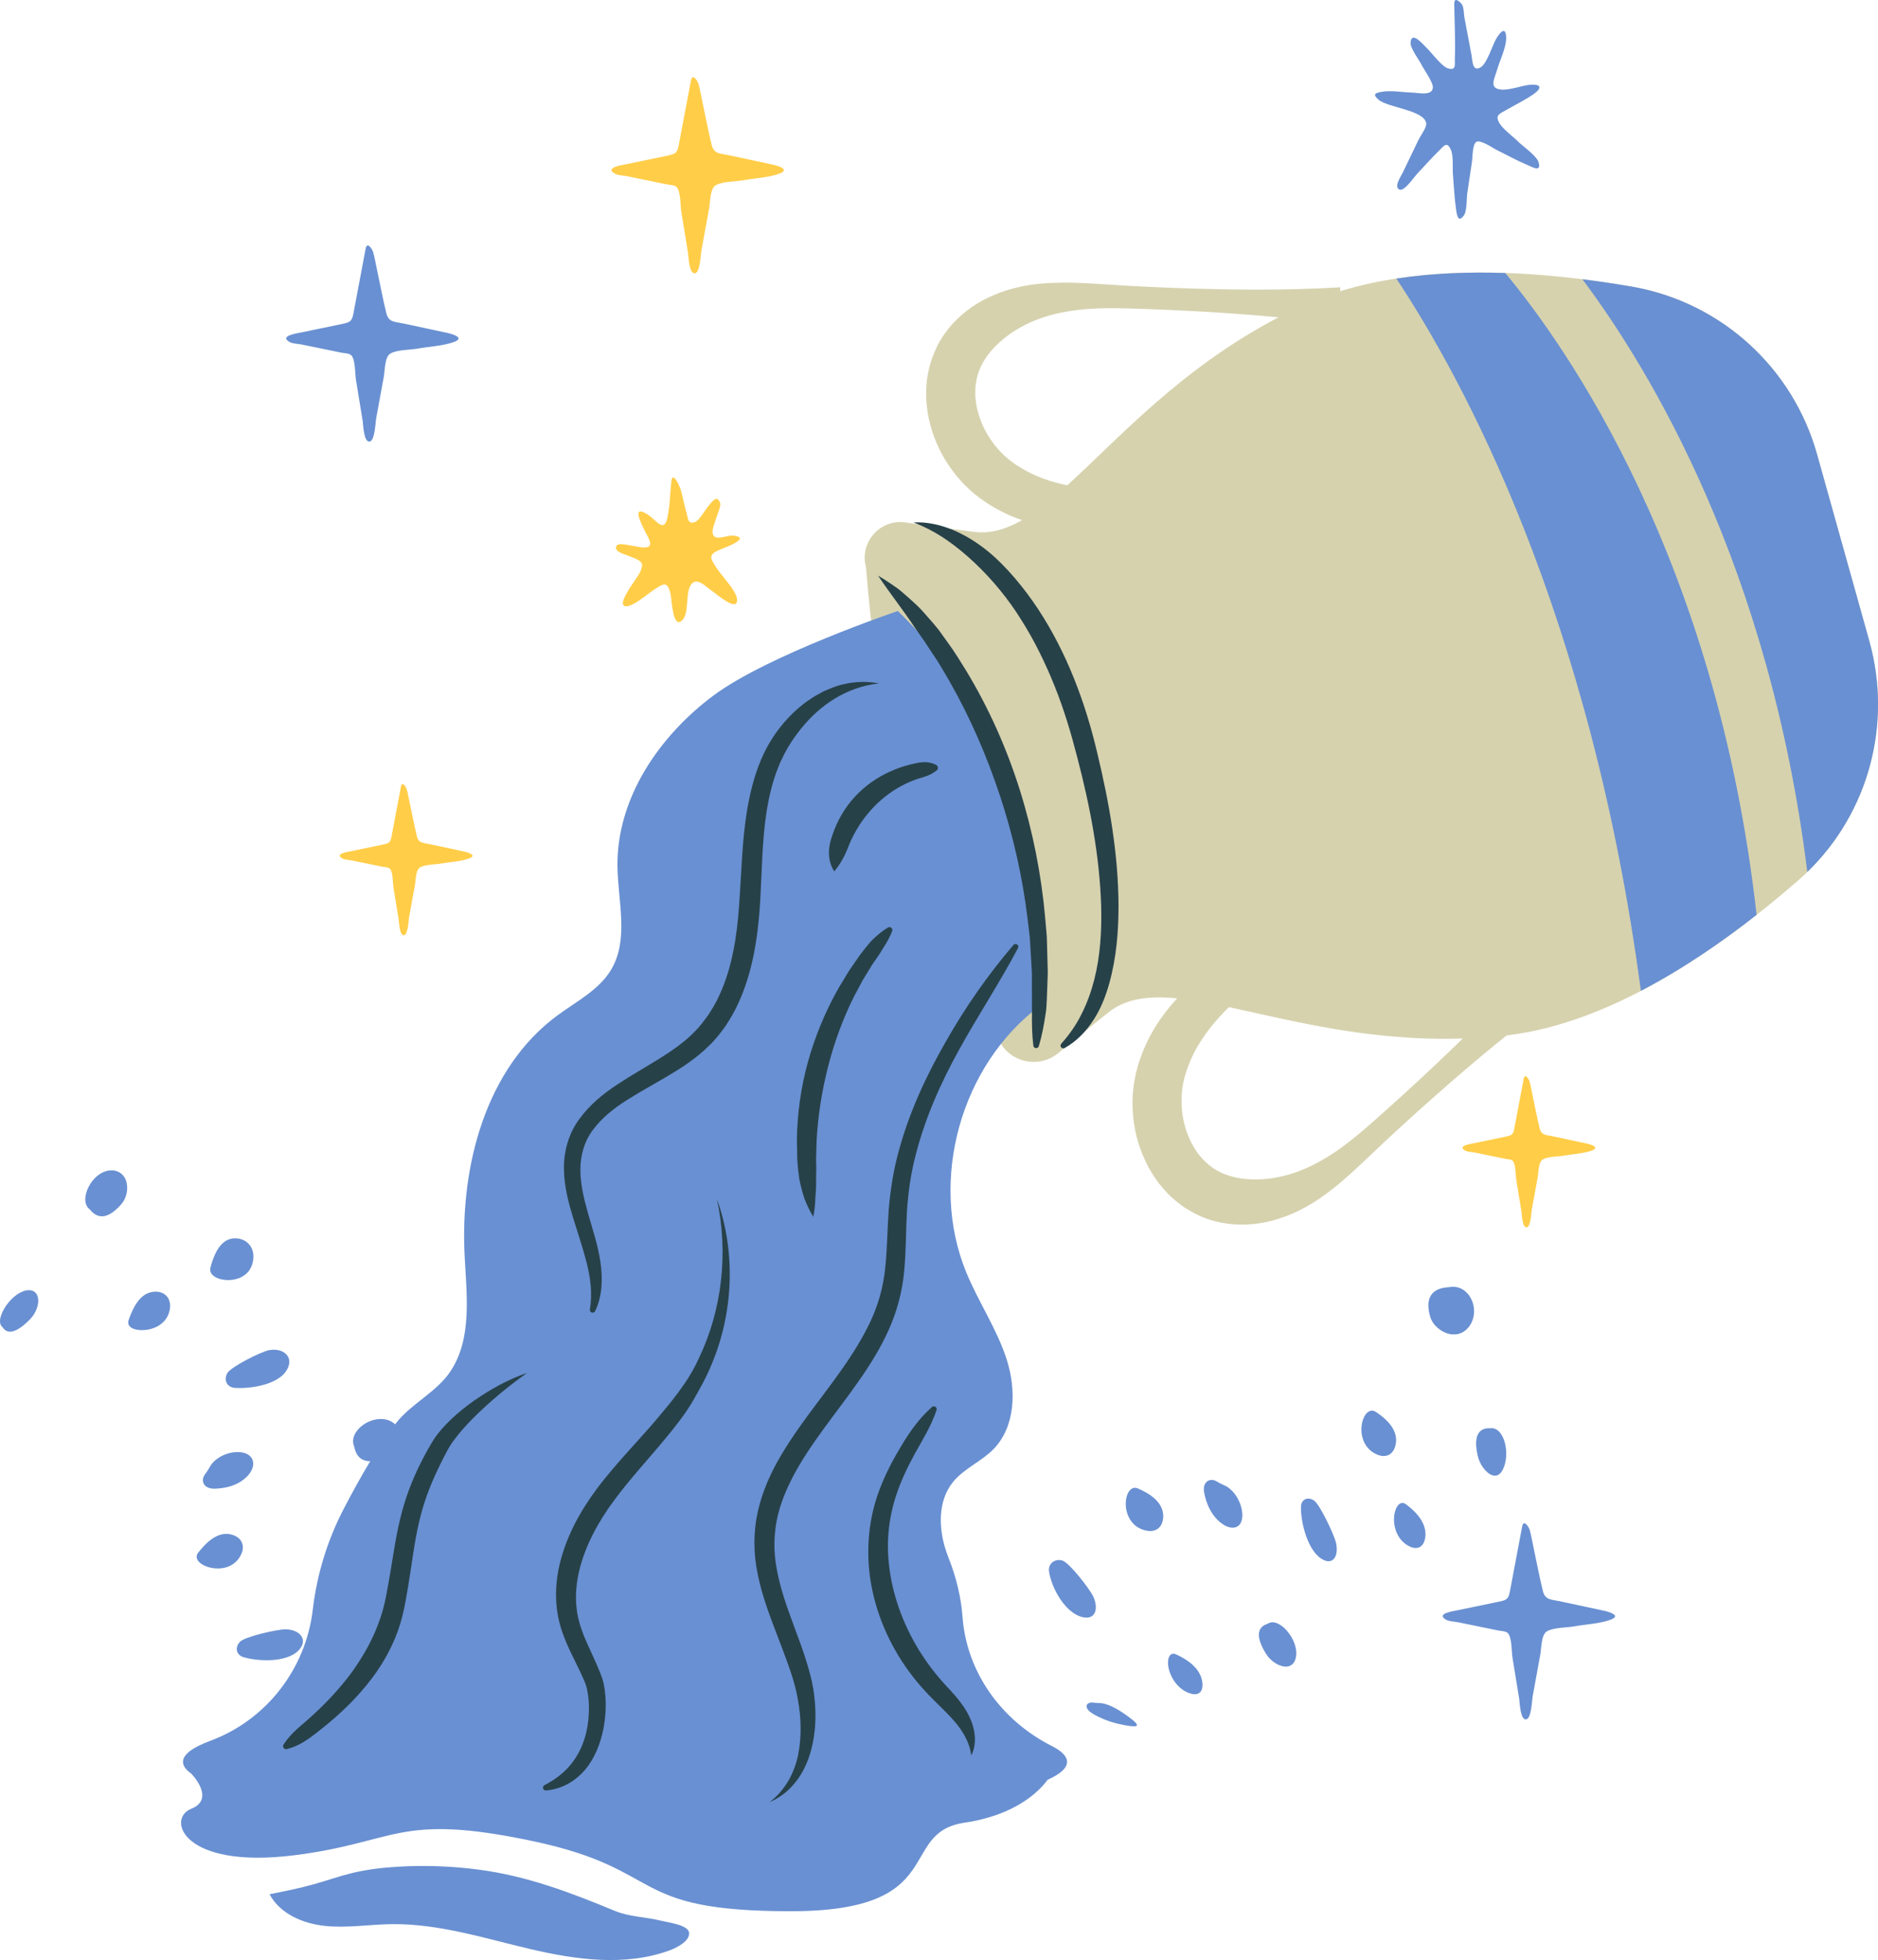 <?xml version="1.0" encoding="UTF-8" standalone="no"?><svg xmlns="http://www.w3.org/2000/svg" xmlns:xlink="http://www.w3.org/1999/xlink" fill="#000000" height="500" preserveAspectRatio="xMidYMid meet" version="1" viewBox="0.0 0.0 479.1 500.0" width="479.1" zoomAndPan="magnify"><defs><clipPath id="a"><path d="M 220 69 L 479.109 69 L 479.109 313 L 220 313 Z M 220 69"/></clipPath><clipPath id="b"><path d="M 0 0 L 479.109 0 L 479.109 500 L 0 500 Z M 0 0"/></clipPath></defs><g><g clip-path="url(#a)" id="change1_1"><path d="M 357.859 279.348 C 355.203 281.77 352.516 284.16 349.828 286.547 C 347.125 288.918 344.402 291.199 341.559 293.211 C 340.137 294.215 338.68 295.137 337.199 295.977 C 335.727 296.824 334.23 297.582 332.711 298.219 C 329.672 299.539 326.633 300.293 323.605 300.684 C 317.543 301.348 312.016 300.281 308.254 297.035 C 307.258 296.258 306.43 295.238 305.594 294.223 C 304.844 293.125 304.102 291.988 303.559 290.715 C 302.387 288.219 301.676 285.41 301.488 282.582 L 301.422 281.523 L 301.434 280.465 C 301.414 279.754 301.496 279.062 301.547 278.359 C 301.598 277.66 301.754 276.988 301.848 276.293 C 302.035 275.586 302.152 274.863 302.387 274.164 C 303.246 271.352 304.453 268.562 306.117 265.934 C 308.121 262.711 310.656 259.707 313.52 256.914 C 329.238 260.266 349.258 265.699 373.164 264.922 C 368.156 269.832 363.035 274.621 357.859 279.348 Z M 272.289 123.789 C 270.59 123.445 268.926 123.023 267.32 122.492 C 264.359 121.535 261.648 120.168 259.188 118.555 C 258.562 118.164 258.008 117.684 257.41 117.262 C 256.895 116.789 256.344 116.375 255.855 115.867 C 255.371 115.359 254.863 114.883 254.426 114.324 L 253.734 113.52 L 253.109 112.66 C 251.445 110.367 250.195 107.758 249.496 105.086 C 249.098 103.758 248.941 102.414 248.816 101.09 C 248.809 99.773 248.789 98.461 249.059 97.227 C 249.871 92.324 253.438 87.969 258.52 84.598 C 261.098 82.961 263.914 81.594 267.094 80.664 C 268.668 80.184 270.305 79.805 271.98 79.516 C 273.652 79.215 275.363 78.988 277.098 78.852 C 280.57 78.574 284.125 78.586 287.715 78.68 C 291.309 78.789 294.906 78.906 298.496 79.07 C 307.727 79.492 316.949 80.059 326.16 80.953 C 301.199 93.992 285.266 112.012 272.289 123.789 Z M 476.887 163.52 L 463.559 115.902 C 457.359 93.742 439.004 77.051 416.328 73.117 C 393.895 69.223 365.352 67.055 341.887 74.281 L 341.93 73.289 C 327.496 74.156 313.105 73.961 298.734 73.418 C 295.141 73.281 291.547 73.102 287.957 72.914 C 284.363 72.707 280.727 72.426 277.004 72.242 C 275.145 72.16 273.262 72.09 271.352 72.09 C 269.441 72.105 267.508 72.184 265.547 72.355 C 261.648 72.711 257.551 73.57 253.715 75.203 C 249.848 76.785 246.137 79.211 243.07 82.547 C 241.539 84.211 240.203 86.117 239.129 88.188 C 238.121 90.309 237.27 92.531 236.844 94.824 C 236.32 97.105 236.238 99.414 236.281 101.691 C 236.43 103.945 236.719 106.188 237.312 108.32 C 238.457 112.602 240.375 116.59 243 120.07 L 243.992 121.367 L 245.07 122.602 C 245.77 123.438 246.594 124.176 247.387 124.934 C 248.184 125.684 249.078 126.352 249.93 127.039 C 250.812 127.641 251.664 128.289 252.578 128.828 C 255.164 130.438 257.914 131.715 260.723 132.684 C 256.633 135.027 252.664 136.203 248.566 135.684 C 241.621 134.809 235.766 133.984 231.059 133.277 C 224.523 132.297 219.156 138.391 220.938 144.754 L 221.16 147.465 C 224.535 188.371 235.871 228.227 254.527 264.789 L 254.883 265.484 C 257.766 271.133 265.141 272.66 270.016 268.613 C 273.516 265.707 277.801 262.211 282.852 258.199 C 287.281 254.68 293.129 253.977 300.309 254.68 C 298.938 256.16 297.641 257.734 296.438 259.41 C 294.039 262.719 292.07 266.469 290.734 270.5 C 290.371 271.5 290.137 272.543 289.84 273.57 C 289.629 274.645 289.367 275.73 289.234 276.816 C 289.113 277.906 288.949 278.996 288.949 280.09 L 288.906 281.727 L 288.977 283.359 C 289.188 287.715 290.266 292.004 292.129 296.027 C 293.035 298.047 294.25 299.953 295.578 301.781 C 297 303.559 298.539 305.281 300.406 306.699 C 302.199 308.188 304.277 309.352 306.406 310.332 C 308.559 311.238 310.805 311.848 313.047 312.145 C 317.535 312.746 321.941 312.238 325.926 310.98 C 329.918 309.777 333.617 307.816 336.84 305.598 C 338.453 304.473 339.992 303.293 341.469 302.082 C 342.938 300.859 344.34 299.602 345.715 298.348 C 348.457 295.824 351.07 293.281 353.699 290.824 C 356.34 288.383 358.984 285.941 361.656 283.539 C 369.066 276.883 376.594 270.352 384.383 264.117 C 411.676 260.98 439.297 241.586 458.883 224.461 C 476.152 209.367 483.066 185.605 476.887 163.52" fill="#d6d2ae"/></g><g clip-path="url(#b)" id="change2_1"><path d="M 409.141 410.875 C 405.43 410.082 401.723 409.285 398.012 408.488 C 395.734 408 394.195 408.219 393.605 405.852 C 392.727 402.305 392.062 398.691 391.293 395.121 C 390.953 393.539 390.691 391.914 390.266 390.355 C 390.055 389.578 388.703 387.387 388.316 389.434 C 387.273 394.957 386.23 400.48 385.188 406.004 C 384.797 408.074 384.199 408.203 382.18 408.625 C 378.781 409.332 375.383 410.039 371.988 410.742 C 370.906 410.969 366.105 411.605 368.941 413.207 C 369.699 413.637 371.141 413.66 371.988 413.832 C 373.832 414.211 375.68 414.59 377.523 414.969 C 379.074 415.285 380.621 415.605 382.172 415.922 C 382.828 416.059 384.156 416.062 384.672 416.598 C 385.727 417.688 385.617 421.418 385.84 422.781 C 386.414 426.297 386.988 429.812 387.562 433.328 C 387.695 434.145 387.824 438.984 389.41 438.59 C 390.68 438.273 390.828 433.672 390.996 432.754 C 391.652 429.168 392.309 425.59 392.961 422.008 C 393.238 420.484 393.164 417.043 394.617 416.156 C 396.273 415.145 399.766 415.219 401.656 414.875 C 404.574 414.344 408.039 414.211 410.832 413.199 C 413.77 412.141 410.543 411.176 409.141 410.875 Z M 268.289 445.379 C 255.539 438.922 246.594 426.68 245.547 412.422 C 245.195 407.633 244.035 402.598 242.004 397.438 C 241.801 396.93 241.609 396.414 241.434 395.895 C 239.398 389.988 239.191 382.879 243.137 378.035 C 245.922 374.613 250.301 372.875 253.395 369.73 C 259.105 363.934 259.301 354.52 256.812 346.77 C 254.324 339.023 249.637 332.176 246.535 324.648 C 236.844 301.145 245.074 271.551 265.508 256.422 L 263.137 227.754 C 260.875 200.445 248.758 174.895 229.043 155.863 C 229.043 155.863 195.934 167.07 182.047 177.398 C 168.16 187.727 157.305 203.668 157.523 220.973 C 157.637 229.91 160.484 239.602 155.945 247.297 C 152.863 252.531 147.086 255.426 142.199 259.035 C 123.883 272.551 117.41 297.406 118.523 320.145 C 119.023 330.305 120.539 341.402 114.891 349.859 C 111.344 355.168 104.992 357.996 101.039 363.012 C 100.961 363.113 100.875 363.234 100.793 363.34 C 100.453 363.012 100.051 362.73 99.578 362.504 C 95 360.395 88.723 365.098 90.328 368.922 C 90.43 369.164 90.578 370.637 91.609 371.684 C 92.199 372.289 93.098 372.746 94.453 372.746 C 92.164 376.539 89.883 380.68 87.707 384.863 C 83.477 392.996 80.828 401.738 79.789 410.641 C 78.023 425.746 67.938 438.773 53.68 444.062 C 49.156 445.738 46.684 447.555 46.684 449.449 C 46.684 450.473 47.41 451.469 48.781 452.438 C 48.785 452.438 55.148 458.879 48.781 461.414 C 42.418 463.949 46.578 476.805 74.887 473.293 C 101.492 469.992 101.336 462.363 135.863 469.648 C 170.391 476.938 159.453 487.555 201.75 487.547 C 242.52 487.543 228.676 467.539 246.098 464.953 C 259.199 463.008 265.137 456.906 267.273 454.004 C 270.484 452.562 272.219 451.035 272.219 449.449 C 272.219 448.039 270.852 446.676 268.289 445.379 Z M 356.223 71.066 C 373.176 96.609 405.789 156.359 418.609 252.77 C 429.16 247.273 439.184 240.398 448.125 233.375 C 437.977 142.676 399.52 88.289 384.012 69.645 C 374.727 69.328 365.285 69.68 356.223 71.066 Z M 476.887 163.52 L 463.559 115.902 C 457.414 93.949 439.348 77.379 416.973 73.238 C 412.738 72.496 408.293 71.809 403.691 71.238 C 421.145 94.562 451.43 144.84 461.066 222.441 C 476.719 207.305 482.797 184.645 476.887 163.52 Z M 168.559 489.945 C 164.613 488.965 160.621 489.02 156.82 487.445 C 145.355 482.695 134.348 478.52 121.934 476.91 C 115.301 476.051 108.59 475.797 101.91 476.168 C 97.809 476.398 93.707 476.859 89.719 477.832 C 86.469 478.629 83.312 479.754 80.094 480.66 C 76.367 481.711 72.562 482.461 68.766 483.211 C 71.422 488.195 77.27 490.707 82.891 491.293 C 88.508 491.883 94.164 490.926 99.812 490.844 C 111.836 490.668 123.512 494.426 135.219 497.184 C 146.922 499.938 159.469 501.664 170.77 497.555 C 172.395 496.961 175.82 495.344 175.812 493.188 C 175.805 491.055 170.594 490.453 168.559 489.945 Z M 351.711 25.453 C 354.113 27.496 363.617 28.109 363.844 31.578 C 363.914 32.625 362.387 34.617 361.922 35.582 C 360.574 38.387 359.227 41.195 357.879 44 C 357.5 44.789 355.348 47.902 357.145 48.387 C 358.352 48.715 360.777 45.137 361.426 44.453 C 363.344 42.422 365.203 40.301 367.199 38.34 C 368.496 37.062 369.133 36.102 370.098 38.117 C 370.855 39.699 370.512 42.781 370.664 44.551 C 370.914 47.391 371.016 50.285 371.422 53.105 C 371.594 54.312 371.84 57.25 373.488 54.906 C 374.246 53.828 374.145 50.488 374.328 49.238 C 374.734 46.52 375.137 43.797 375.543 41.074 C 375.672 40.215 375.617 36.723 376.668 36.176 C 377.781 35.598 380.996 37.855 381.848 38.273 C 384.449 39.543 387.023 40.996 389.699 42.105 C 390.871 42.594 393.301 44.082 392.512 41.387 C 392.031 39.746 388.418 37.254 387.273 36.098 C 385.867 34.68 383.316 32.953 382.383 31.16 C 381.422 29.324 382.648 29 384.254 28.062 C 386.586 26.707 389.16 25.488 391.359 23.926 C 393.309 22.539 393.238 21.496 390.719 21.602 C 388.273 21.703 384.621 23.352 382.266 22.738 C 379.984 22.148 381.336 19.902 381.855 18.035 C 382.551 15.531 384.355 12.039 384.238 9.461 C 384.113 6.637 382.715 8.191 381.715 9.867 C 380.738 11.504 379.367 16.172 377.77 17.145 C 375.586 18.477 375.684 15.562 375.379 13.934 C 374.781 10.785 374.188 7.633 373.594 4.484 C 373.438 3.66 373.453 1.824 372.961 1.129 C 372.594 0.609 370.973 -1.035 370.996 0.965 C 371.047 5.613 371.328 10.312 371.152 14.957 C 371.094 16.414 371.566 18.023 369.496 17.48 C 367.84 17.043 365.156 13.359 363.965 12.227 C 363.07 11.379 360.082 7.711 359.852 10.883 C 359.75 12.305 362.059 15.316 362.707 16.621 C 363.277 17.77 365.625 20.977 365.543 22.32 C 365.406 24.566 361.918 23.664 360.215 23.617 C 357.801 23.551 354.973 23.012 352.59 23.406 C 350.844 23.695 350.023 24.02 351.711 25.453 Z M 73.895 87.254 C 74.656 87.684 76.094 87.703 76.941 87.879 C 78.789 88.258 80.633 88.637 82.477 89.016 C 84.027 89.332 85.578 89.648 87.129 89.969 C 87.785 90.102 89.109 90.109 89.625 90.641 C 90.684 91.734 90.574 95.465 90.797 96.828 C 91.371 100.344 91.945 103.859 92.52 107.375 C 92.652 108.188 92.781 113.027 94.367 112.633 C 95.633 112.316 95.785 107.719 95.953 106.797 C 96.609 103.215 97.262 99.633 97.918 96.055 C 98.195 94.531 98.121 91.09 99.57 90.203 C 101.23 89.191 104.723 89.266 106.613 88.922 C 109.531 88.387 112.992 88.254 115.785 87.246 C 118.723 86.188 115.496 85.223 114.094 84.922 C 110.387 84.125 106.676 83.328 102.969 82.531 C 100.691 82.047 99.148 82.266 98.562 79.895 C 97.68 76.352 97.02 72.738 96.25 69.164 C 95.906 67.586 95.645 65.961 95.219 64.398 C 95.012 63.625 93.66 61.434 93.273 63.48 C 92.23 69.004 91.188 74.527 90.145 80.051 C 89.754 82.121 89.156 82.246 87.133 82.672 C 83.734 83.375 80.34 84.082 76.941 84.789 C 75.863 85.016 71.059 85.652 73.895 87.254 Z M 335.215 382.773 C 333.629 381.742 331.926 382.414 331.891 384.441 C 331.82 388.363 333.648 396.066 337.695 397.957 C 340.188 399.125 341.574 396.805 340.816 393.516 C 340.34 391.469 336.68 383.719 335.215 382.773 Z M 54.762 379.758 C 56.945 379.695 59.434 379.223 61.426 377.938 C 63.383 376.672 64.656 374.938 64.594 373.297 C 64.523 371.301 62.625 370.328 60.332 370.418 C 58.047 370.5 55.438 371.598 53.945 373.543 C 53.871 373.641 53.805 373.738 53.746 373.836 C 53.328 374.523 52.977 375.223 52.434 375.883 C 52.199 376.172 52.016 376.477 51.906 376.793 C 51.348 378.398 52.465 379.816 54.762 379.758 Z M 350.852 360.086 C 350.004 359.602 349.172 359.898 348.527 360.648 C 347.895 361.414 347.449 362.633 347.34 363.98 C 347.109 366.68 348.234 369.883 351.547 371.145 C 353.574 371.902 355.391 371.133 355.988 368.758 C 356.73 365.805 355.148 362.863 350.852 360.086 Z M 380.156 376.09 C 381.398 376.75 382.492 376.535 383.328 374.996 C 384.336 373.152 384.508 370.344 383.918 368.078 C 383.344 365.809 381.93 364.082 380.207 364.352 C 379.805 364.383 375.219 363.656 376.965 371.293 C 377.48 373.594 378.922 375.371 380.156 376.09 Z M 358.578 383.66 C 357.02 382.625 355.699 384.75 355.629 387.367 C 355.547 390.004 356.719 393.188 359.758 394.562 C 361.621 395.387 363.164 394.664 363.562 392.395 C 364.059 389.531 362.527 386.574 358.578 383.66 Z M 313.031 379.258 C 312.93 379.191 312.824 379.137 312.723 379.086 C 312.012 378.746 311.301 378.473 310.59 378.012 C 310.281 377.809 309.965 377.664 309.645 377.594 C 308.02 377.227 306.773 378.488 307.199 380.746 C 307.598 382.895 308.469 385.27 310.004 387.062 C 311.504 388.82 313.312 389.887 314.809 389.688 C 318.438 389.215 317.156 381.859 313.031 379.258 Z M 370.848 340.41 C 371.324 340.418 371.789 340.355 372.234 340.227 C 373.133 339.965 373.953 339.426 374.637 338.594 C 376.273 336.57 376.434 333.77 375.414 331.562 C 374.43 329.371 372.254 327.82 369.68 328.359 C 368.961 328.438 362.66 328.336 364.859 335.867 C 365.52 338.133 367.598 339.695 369.473 340.227 C 369.938 340.355 370.395 340.414 370.848 340.41 Z M 72.906 415.637 C 70.789 415.59 62.438 417.516 61.215 418.812 C 59.887 420.219 60.188 422.18 62.184 422.762 C 66.012 423.875 74 424.254 76.703 420.371 C 78.363 417.977 76.305 415.699 72.906 415.637 Z M 323.465 414.176 C 323.098 414.402 318.805 415.109 322.918 421.789 C 324.156 423.797 326.121 424.949 327.664 425.129 C 329.164 425.312 330.328 424.461 330.625 422.66 C 331.387 418.273 326.285 412.363 323.465 414.176 Z M 28.062 298.566 C 25.652 298.77 23.637 300.695 22.57 302.836 C 21.508 304.984 21.367 307.32 22.875 308.496 C 23.059 308.652 23.824 309.762 25.121 310.145 C 26.41 310.535 28.32 310.172 30.91 307.227 C 32.465 305.465 32.754 302.961 32.16 301.188 C 31.562 299.48 30.047 298.395 28.062 298.566 Z M 54.027 399.969 C 56.688 400.457 60.023 399.785 61.555 396.441 C 62.508 394.387 61.754 392.348 59.406 391.566 C 56.473 390.578 53.52 392.215 50.461 396.223 C 49.395 397.801 51.359 399.477 54.027 399.969 Z M 39.699 329.496 C 36.52 329.535 34.41 332.062 32.777 336.867 C 32.25 338.727 34.664 339.586 37.34 339.242 C 39.98 338.898 43.012 337.246 43.383 333.535 C 43.582 331.273 42.176 329.5 39.699 329.496 Z M 6.625 329.191 C 4.496 329.652 2.477 331.574 1.238 333.566 C 0.008 335.551 -0.473 337.578 0.574 338.477 C 0.848 338.715 2.27 342.098 7.691 336.512 C 9.34 334.801 9.953 332.621 9.703 331.141 C 9.465 329.688 8.355 328.84 6.625 329.191 Z M 57.977 350.301 C 57.035 352.023 57.824 353.859 59.883 354.043 C 63.855 354.328 71.867 353.246 73.57 348.641 C 74.641 345.766 71.93 343.766 68.582 344.441 C 66.492 344.848 58.844 348.719 57.977 350.301 Z M 287.77 437.844 C 286.027 436.582 283.66 435.023 281.469 434.559 C 281.359 434.535 281.254 434.52 281.156 434.508 C 280.457 434.414 279.828 434.445 279.039 434.34 C 278.699 434.293 278.391 434.293 278.121 434.348 C 276.781 434.629 276.809 435.988 278.754 437.141 C 280.57 438.25 282.891 439.168 285.133 439.707 C 287.336 440.23 289.109 440.496 289.793 440.328 C 290.59 440.117 289.496 439.102 287.77 437.844 Z M 290.141 379.641 C 288.285 378.988 287.027 381.414 287.211 384.145 C 287.383 386.867 289.012 389.848 292.594 390.484 C 294.785 390.883 296.5 389.73 296.727 387.289 C 297.004 384.246 294.887 381.625 290.141 379.641 Z M 299.906 421.973 C 298.199 421.32 297.555 423.57 298.262 426.062 C 298.961 428.566 300.941 431.301 303.945 432.074 C 305.797 432.547 306.969 431.578 306.742 429.309 C 306.484 426.48 304.281 423.934 299.906 421.973 Z M 58.648 326.535 C 61.43 326.375 64.465 324.812 64.648 320.707 C 64.746 318.199 63.082 316.148 60.465 315.914 C 57.168 315.621 55.008 318.273 53.66 323.457 C 53.262 325.461 55.883 326.668 58.648 326.535 Z M 276.641 412.617 C 274.363 412.293 272.25 410.48 270.633 408.145 C 269.012 405.812 267.953 403.02 267.633 400.984 C 267.289 398.852 269.098 397.547 271.008 398.082 C 272.781 398.582 278.016 405.371 278.906 407.273 C 280.301 410.355 279.438 413.012 276.641 412.617" fill="#6990d2"/></g><g id="change3_1"><path d="M 186.945 136.617 C 185.809 136.5 183.254 137.66 182.293 136.883 C 181.145 135.953 182.234 133.836 182.586 132.535 C 182.816 131.664 183.984 129.211 183.711 128.344 C 182.934 125.902 181.457 128.223 180.551 129.309 C 179.824 130.176 178.398 132.758 177.34 133.152 C 175.402 133.879 175.543 132.145 175.117 130.73 C 174.535 128.797 174.211 126.789 173.645 124.852 C 173.555 124.531 171.602 119.699 171.258 122.875 C 170.934 125.875 170.902 129.066 170.273 132.016 C 169.375 136.199 167.406 132.551 165.059 131.145 C 160.992 128.699 163.633 133.598 164.613 135.688 C 164.934 136.371 166.32 138.348 165.723 139.199 C 165.023 140.191 161.961 139.277 161.047 139.176 C 160.422 139.109 157.836 138.406 157.328 139.188 C 156.352 140.688 159.422 141.402 160.27 141.758 C 163.398 143.062 164.758 143.16 163.059 146.379 C 162.449 147.539 158.203 152.957 158.984 154.273 C 160.031 156.031 165.348 151.43 166.355 150.766 C 169.168 148.91 170.281 147.914 171.078 151.613 C 171.391 153.051 171.602 160.668 174.074 158.195 C 175.844 156.426 174.836 151.531 176.156 149.348 C 177.641 146.898 179.883 149.574 181.875 150.926 C 183.02 151.703 188.266 156.293 188.031 152.883 C 187.887 150.73 184.105 146.875 182.902 145.035 C 181.148 142.355 180.504 141.477 183.785 140.172 C 185.512 139.488 191.789 137.117 186.945 136.617 Z M 404.754 291.711 C 401.898 291.098 399.039 290.484 396.184 289.871 C 394.43 289.496 393.242 289.664 392.789 287.84 C 392.109 285.109 391.598 282.324 391.008 279.574 C 390.742 278.355 390.539 277.105 390.215 275.902 C 390.051 275.305 389.012 273.613 388.715 275.191 C 387.91 279.449 387.105 283.703 386.301 287.961 C 386 289.555 385.543 289.652 383.984 289.977 C 381.367 290.523 378.75 291.066 376.133 291.609 C 375.301 291.785 371.602 292.273 373.785 293.508 C 374.367 293.84 375.48 293.855 376.133 293.992 C 377.555 294.281 378.977 294.574 380.395 294.867 C 381.59 295.109 382.785 295.355 383.98 295.602 C 384.484 295.703 385.508 295.711 385.902 296.117 C 386.719 296.961 386.633 299.836 386.805 300.887 C 387.246 303.594 387.691 306.305 388.133 309.012 C 388.234 309.641 388.332 313.367 389.555 313.062 C 390.531 312.82 390.648 309.277 390.777 308.566 C 391.281 305.809 391.785 303.047 392.289 300.289 C 392.508 299.113 392.449 296.465 393.566 295.781 C 394.844 295.004 397.535 295.059 398.992 294.793 C 401.238 294.383 403.906 294.281 406.059 293.504 C 408.32 292.688 405.836 291.945 404.754 291.711 Z M 197.086 41.988 C 193.379 41.191 189.668 40.398 185.961 39.602 C 183.684 39.113 182.141 39.332 181.555 36.965 C 180.676 33.418 180.012 29.805 179.242 26.234 C 178.898 24.652 178.637 23.027 178.215 21.465 C 178.004 20.691 176.652 18.5 176.266 20.547 C 175.223 26.07 174.18 31.594 173.137 37.117 C 172.742 39.188 172.148 39.316 170.125 39.738 C 166.727 40.445 163.332 41.148 159.934 41.855 C 158.855 42.082 154.051 42.719 156.887 44.32 C 157.648 44.75 159.09 44.773 159.934 44.945 C 161.781 45.324 163.625 45.703 165.469 46.082 C 167.02 46.398 168.57 46.719 170.121 47.035 C 170.777 47.172 172.105 47.18 172.617 47.711 C 173.676 48.801 173.566 52.531 173.789 53.895 C 174.363 57.41 174.938 60.926 175.512 64.441 C 175.645 65.258 175.773 70.098 177.359 69.703 C 178.625 69.387 178.777 64.785 178.945 63.863 C 179.602 60.281 180.254 56.703 180.91 53.121 C 181.188 51.598 181.113 48.156 182.562 47.27 C 184.223 46.258 187.715 46.332 189.605 45.988 C 192.523 45.453 195.988 45.32 198.777 44.312 C 201.715 43.254 198.492 42.289 197.086 41.988 Z M 119.625 219 C 117.477 219.777 114.805 219.879 112.559 220.289 C 111.102 220.555 108.41 220.5 107.133 221.277 C 106.016 221.961 106.074 224.613 105.859 225.785 C 105.355 228.543 104.852 231.305 104.348 234.062 C 104.215 234.773 104.098 238.316 103.121 238.559 C 101.902 238.863 101.801 235.137 101.699 234.508 C 101.258 231.801 100.816 229.09 100.371 226.383 C 100.199 225.332 100.285 222.457 99.473 221.613 C 99.074 221.207 98.055 221.199 97.547 221.098 C 96.352 220.852 95.156 220.605 93.965 220.363 C 92.543 220.07 91.121 219.777 89.699 219.488 C 89.047 219.355 87.938 219.336 87.352 219.008 C 85.168 217.77 88.867 217.281 89.699 217.105 C 92.316 216.562 94.934 216.02 97.551 215.473 C 99.109 215.148 99.57 215.051 99.871 213.457 C 100.672 209.199 101.477 204.945 102.281 200.691 C 102.578 199.109 103.617 200.801 103.781 201.398 C 104.109 202.602 104.312 203.852 104.574 205.07 C 105.164 207.82 105.68 210.605 106.355 213.336 C 106.809 215.16 107.996 214.992 109.75 215.367 C 112.605 215.98 115.465 216.594 118.324 217.207 C 119.402 217.441 121.891 218.184 119.625 219" fill="#ffcd48"/></g><g id="change4_1"><path d="M 279.914 192.035 C 276.914 179.285 272.199 166.582 264.859 155.414 C 263.016 152.629 261.012 149.938 258.824 147.391 C 256.637 144.844 254.277 142.418 251.625 140.309 C 248.98 138.203 246.051 136.402 242.91 135.102 C 239.758 133.848 236.367 133.07 233.039 133.277 C 239.234 135.609 244.191 139.391 248.727 143.656 C 253.238 147.934 257.25 152.816 260.57 158.176 C 263.949 163.504 266.715 169.223 269.078 175.102 C 271.449 181 273.254 187.062 274.852 193.316 C 278.102 205.734 280.531 218.422 280.922 231.141 C 281.086 237.48 280.699 243.852 279.164 249.895 C 278.391 252.91 277.352 255.828 275.969 258.562 C 274.633 261.34 272.867 263.848 270.75 266.238 L 270.738 266.254 C 270.543 266.473 270.496 266.801 270.648 267.07 C 270.844 267.414 271.277 267.535 271.617 267.344 C 274.582 265.688 277.062 263.141 278.918 260.262 C 280.805 257.383 282.062 254.168 282.973 250.922 C 284.797 244.402 285.348 237.699 285.348 231.078 C 285.297 217.805 282.977 204.77 279.914 192.035 Z M 267.141 242.172 C 267.082 240.793 267.113 239.402 266.98 238.027 L 266.617 233.895 C 265.617 222.871 263.453 211.938 260.117 201.359 C 256.777 190.785 252.223 180.578 246.469 171.07 C 244.984 168.719 243.578 166.32 241.914 164.086 L 239.48 160.695 C 238.625 159.602 237.699 158.555 236.781 157.508 C 235.848 156.473 234.973 155.398 233.941 154.445 C 232.922 153.492 231.895 152.547 230.836 151.641 C 230.301 151.191 229.793 150.727 229.242 150.297 C 228.68 149.879 228.094 149.488 227.523 149.09 C 226.375 148.293 225.199 147.539 223.996 146.84 C 227.137 151.5 230.441 155.672 233.422 160.156 L 235.73 163.434 L 237.938 166.785 C 239.48 168.969 240.773 171.324 242.137 173.625 C 247.457 182.914 251.738 192.805 255.102 202.984 C 258.469 213.172 260.859 223.691 262.148 234.363 L 262.625 238.367 C 262.801 239.703 262.809 241.051 262.91 242.391 L 263.148 246.418 C 263.18 247.09 263.242 247.762 263.254 248.434 L 263.246 250.453 L 263.266 258.535 C 263.234 261.23 263.27 263.938 263.617 266.711 L 263.625 266.758 C 263.66 267.027 263.848 267.266 264.129 267.352 C 264.508 267.465 264.902 267.25 265.016 266.871 C 265.82 264.207 266.312 261.477 266.734 258.738 C 266.988 257.371 266.992 255.988 267.07 254.609 L 267.223 250.465 L 267.297 248.395 C 267.309 247.699 267.266 247.012 267.254 246.32 Z M 234.402 198.598 C 235.922 198.148 237.395 197.766 238.941 196.547 L 238.969 196.527 C 239.055 196.457 239.125 196.371 239.18 196.27 C 239.398 195.863 239.246 195.359 238.84 195.141 C 237.02 194.164 235.148 194.344 233.398 194.746 C 231.629 195.117 229.883 195.652 228.195 196.336 C 224.816 197.703 221.645 199.699 219.004 202.305 C 216.344 204.898 214.289 208.066 212.922 211.477 C 212.277 213.191 211.629 214.93 211.504 216.773 C 211.391 218.609 211.672 220.523 212.828 222.289 C 214.18 220.68 214.973 219.238 215.66 217.797 C 216.34 216.359 216.789 214.891 217.52 213.516 C 218.891 210.754 220.672 208.227 222.758 206.008 C 224.855 203.801 227.324 201.883 230.078 200.418 C 231.457 199.688 232.906 199.074 234.402 198.598 Z M 245.664 435.125 C 244.402 433.305 242.957 431.727 241.562 430.242 C 240.176 428.746 238.922 427.281 237.723 425.711 C 232.945 419.473 229.469 412.246 227.715 404.648 C 226.867 400.848 226.406 396.957 226.539 393.074 C 226.676 389.191 227.344 385.359 228.566 381.625 C 229.773 377.887 231.5 374.27 233.438 370.734 C 235.406 367.215 237.559 363.746 238.926 359.711 C 239.004 359.473 238.961 359.195 238.781 358.992 C 238.516 358.691 238.055 358.664 237.754 358.93 C 234.559 361.742 232.148 365.137 229.992 368.742 C 227.824 372.332 225.82 376.098 224.324 380.141 C 221.262 388.238 220.734 397.332 222.566 405.781 C 224.367 414.27 228.34 422.188 233.785 428.84 C 235.145 430.492 236.633 432.105 238.102 433.57 C 239.559 435.047 241.004 436.41 242.32 437.805 C 243.641 439.199 244.824 440.613 245.789 442.254 C 246.758 443.883 247.5 445.676 247.773 447.82 C 248.801 445.902 248.926 443.473 248.441 441.266 C 247.984 439.031 246.918 436.934 245.664 435.125 Z M 178.258 346.555 C 175.434 352.828 170.906 358.016 166.434 363.324 C 161.855 368.562 156.906 373.676 152.496 379.461 C 148.113 385.297 144.434 391.883 142.715 399.281 C 141.871 402.969 141.602 406.852 142.102 410.688 C 142.348 412.602 142.816 414.508 143.43 416.309 C 144.051 418.105 144.797 419.809 145.57 421.441 L 147.887 426.199 C 148.594 427.73 149.41 429.371 149.699 430.656 C 150.398 433.672 150.391 437.121 149.879 440.324 C 149.352 443.551 148.18 446.637 146.324 449.18 C 144.508 451.766 141.992 453.781 138.906 455.387 C 138.66 455.516 138.496 455.785 138.52 456.082 C 138.551 456.477 138.895 456.77 139.289 456.742 C 141.152 456.602 143.004 456.039 144.727 455.148 C 146.43 454.234 147.973 452.969 149.242 451.48 C 151.785 448.473 153.176 444.754 153.93 441.062 C 154.625 437.328 154.793 433.59 154.039 429.688 C 153.934 429.191 153.816 428.695 153.637 428.16 C 153.457 427.625 153.305 427.262 153.137 426.809 C 152.797 425.949 152.445 425.102 152.078 424.277 L 149.891 419.457 C 148.473 416.305 147.391 413.266 147.074 410.09 C 146.727 406.91 147.051 403.656 147.816 400.48 C 149.387 394.105 152.695 388.078 156.738 382.641 C 160.812 377.133 165.617 372.004 170.156 366.473 C 172.434 363.719 174.668 360.859 176.555 357.738 C 178.371 354.586 180.184 351.395 181.555 348.027 C 187.188 334.617 187.695 319.246 182.906 305.906 C 185.867 319.73 184.195 334.199 178.258 346.555 Z M 211.242 272.133 C 212.809 265.973 214.996 259.953 217.852 254.242 L 220.109 250.016 L 222.613 245.93 C 223.523 244.613 224.473 243.328 225.266 241.914 C 226.145 240.566 226.973 239.172 227.586 237.543 L 227.602 237.496 C 227.676 237.297 227.66 237.066 227.547 236.867 C 227.336 236.516 226.887 236.398 226.535 236.605 C 225.039 237.488 223.762 238.605 222.535 239.77 C 221.383 240.988 220.383 242.34 219.344 243.66 L 216.488 247.812 L 213.883 252.133 C 210.582 257.996 207.965 264.266 206.148 270.773 C 204.336 277.277 203.387 284.027 203.297 290.777 L 203.391 295.836 C 203.508 297.52 203.676 299.199 203.926 300.867 C 204.273 302.523 204.699 304.164 205.223 305.773 C 205.852 307.363 206.562 308.926 207.484 310.406 C 207.832 308.66 207.969 306.996 208.023 305.363 C 208.172 303.715 208.223 302.102 208.195 300.504 C 208.266 298.895 208.254 297.305 208.191 295.715 L 208.324 290.945 C 208.668 284.59 209.676 278.289 211.242 272.133 Z M 195.562 207.047 C 196.199 203.156 197.086 199.305 198.539 195.734 L 199.086 194.41 L 199.715 193.121 C 200.094 192.242 200.613 191.434 201.059 190.582 C 202.059 188.941 203.156 187.355 204.367 185.863 C 209.18 179.871 215.938 175.246 224.219 174.344 C 220.168 173.535 215.711 174.004 211.734 175.668 L 210.242 176.305 C 209.754 176.535 209.293 176.812 208.816 177.066 C 207.844 177.559 206.969 178.188 206.055 178.773 C 204.297 180.035 202.648 181.465 201.164 183.043 C 198.184 186.191 195.781 189.887 194.105 193.922 C 192.414 197.914 191.402 202.082 190.656 206.242 C 189.254 214.586 189.16 222.887 188.555 230.918 C 188.012 238.898 186.77 246.84 183.543 253.832 C 182.77 255.59 181.781 257.219 180.762 258.812 C 179.656 260.34 178.551 261.879 177.199 263.188 C 174.59 265.891 171.34 268.117 167.934 270.23 C 164.523 272.355 160.93 274.363 157.41 276.699 C 153.91 279.02 150.434 281.797 147.789 285.477 C 145.07 289.105 143.773 293.832 143.867 298.27 C 143.93 302.734 145.062 306.902 146.266 310.855 C 147.492 314.812 148.797 318.633 149.742 322.445 C 150.684 326.258 151.141 330.09 150.488 334.023 L 150.488 334.039 C 150.438 334.344 150.59 334.652 150.879 334.793 C 151.23 334.965 151.656 334.816 151.828 334.465 C 153.715 330.559 153.793 325.945 153.152 321.777 C 152.52 317.555 151.176 313.605 150.07 309.727 C 148.961 305.855 148.039 301.996 148.066 298.258 C 148.086 294.543 149.125 290.98 151.387 288.07 C 153.586 285.129 156.625 282.715 159.969 280.602 C 163.309 278.469 166.902 276.547 170.48 274.414 C 174.047 272.285 177.672 269.938 180.828 266.809 C 182.438 265.285 183.801 263.535 185.086 261.75 C 186.277 259.91 187.414 258.023 188.297 256.039 C 191.965 248.113 193.25 239.574 193.848 231.289 C 194.383 223.008 194.344 214.883 195.562 207.047 Z M 115.195 361.957 C 113.34 363.73 111.531 365.688 110.129 368.059 C 107.562 372.398 105.316 377.016 103.684 381.891 C 102.035 386.762 101.082 391.82 100.301 396.707 C 99.898 399.16 99.516 401.582 99.082 403.984 C 98.641 406.391 98.227 408.809 97.59 410.992 C 96.285 415.438 94.297 419.68 91.75 423.633 C 89.242 427.617 86.137 431.27 82.758 434.695 C 81.059 436.398 79.281 438.043 77.438 439.621 C 75.59 441.195 73.766 442.797 72.34 445.035 C 72.234 445.203 72.191 445.414 72.242 445.621 C 72.34 446.031 72.746 446.281 73.156 446.188 C 75.762 445.566 77.895 444.203 79.898 442.684 C 81.91 441.168 83.871 439.57 85.77 437.891 C 89.574 434.535 93.074 430.75 96.059 426.508 C 99.008 422.254 101.332 417.461 102.629 412.363 C 102.945 411.105 103.223 409.766 103.441 408.547 C 103.676 407.316 103.895 406.082 104.094 404.848 C 104.508 402.379 104.863 399.914 105.23 397.488 C 105.949 392.613 106.789 387.91 108.254 383.391 C 109.711 378.871 111.727 374.516 114.004 370.246 C 115.008 368.293 116.445 366.453 117.996 364.664 C 119.559 362.883 121.262 361.168 123.035 359.516 C 126.59 356.199 130.395 353.102 134.469 350.234 C 129.719 351.824 125.301 354.316 121.133 357.156 C 119.07 358.613 117.07 360.188 115.195 361.957 Z M 259.539 240.98 C 259.797 241.203 259.855 241.566 259.703 241.855 C 255.008 250.719 249.527 259 244.758 267.637 C 239.973 276.254 235.969 285.285 233.582 294.715 C 232.336 299.418 231.695 304.215 231.367 309.051 C 231.086 313.914 231.176 318.938 230.68 324.09 C 230.242 329.246 228.855 334.531 226.703 339.273 C 224.566 344.047 221.809 348.426 218.887 352.562 C 213.082 360.852 206.578 368.418 202.172 376.906 C 199.996 381.129 198.32 385.555 197.797 390.141 C 197.516 392.43 197.488 394.73 197.699 397.047 C 197.926 399.367 198.391 401.688 198.984 404.004 C 200.18 408.641 201.984 413.234 203.707 417.941 C 204.582 420.293 205.406 422.695 206.125 425.152 C 206.852 427.598 207.492 430.207 207.742 432.797 C 208.371 437.98 208.047 443.336 206.348 448.332 C 205.48 450.812 204.203 453.176 202.496 455.16 C 200.816 457.16 198.676 458.723 196.359 459.695 C 200.395 456.609 202.695 452.191 203.633 447.566 C 204.539 442.918 204.395 438.09 203.527 433.43 C 202.746 428.773 200.938 424.273 199.219 419.617 C 197.461 414.984 195.543 410.297 194.184 405.285 C 193.508 402.781 192.957 400.207 192.668 397.562 C 192.391 394.914 192.387 392.207 192.68 389.543 C 193.242 384.188 195.09 379.098 197.461 374.469 C 202.316 365.219 208.98 357.574 214.602 349.547 C 217.434 345.547 220.004 341.441 222.039 337.148 C 224.059 332.828 225.316 328.359 225.812 323.582 C 226.352 318.809 226.344 313.836 226.711 308.746 C 227.133 303.645 227.906 298.523 229.293 293.598 C 231.965 283.707 236.277 274.422 241.297 265.695 C 246.277 256.922 252.02 248.676 258.543 241.059 C 258.797 240.762 259.242 240.727 259.539 240.98" fill="#274149"/></g></g></svg>